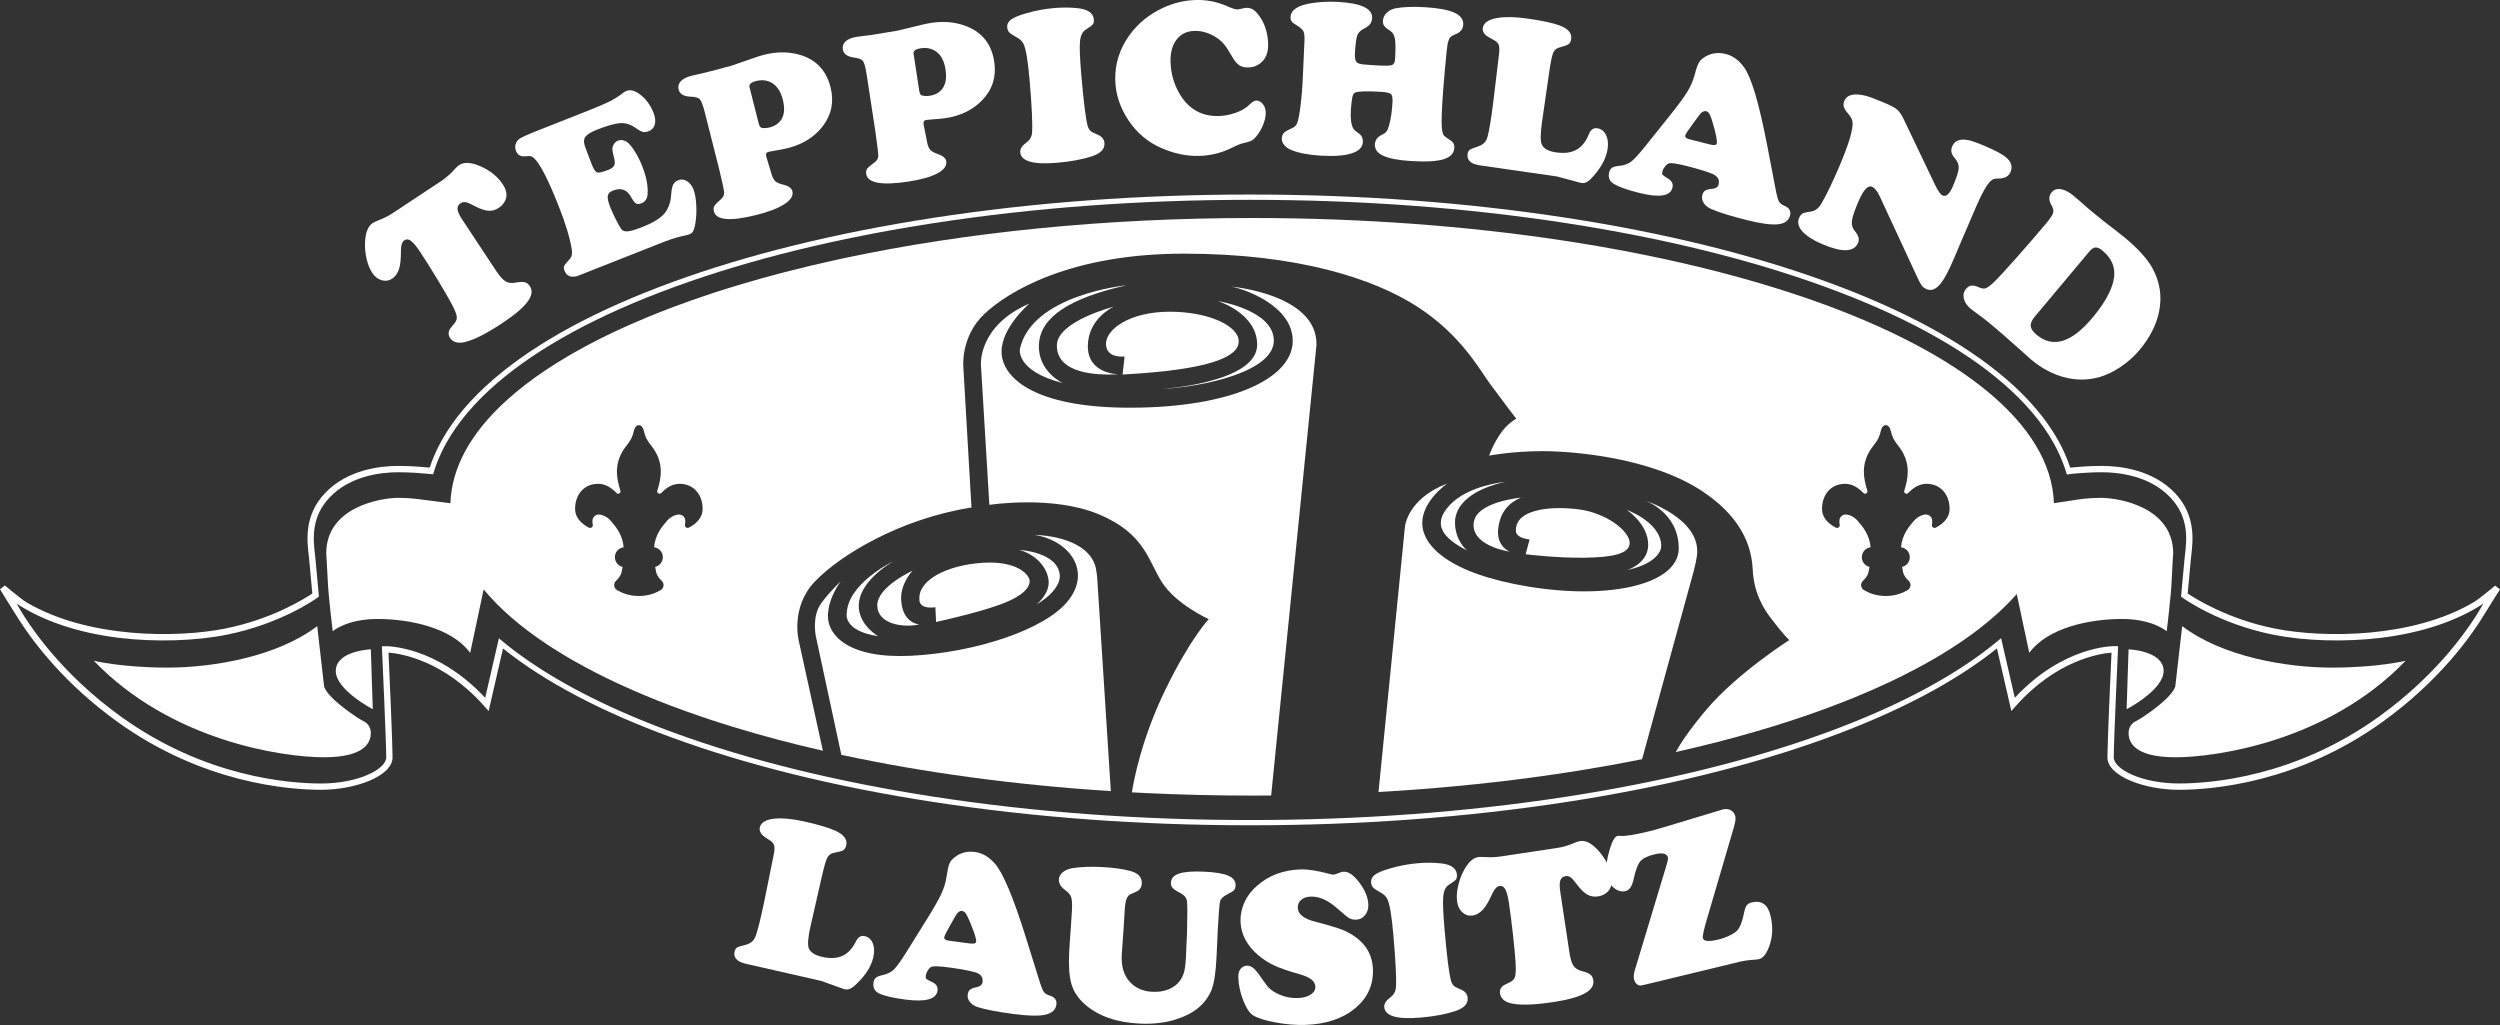 <?xml version="1.0" encoding="UTF-8"?>
<!DOCTYPE svg PUBLIC "-//W3C//DTD SVG 1.1//EN" "http://www.w3.org/Graphics/SVG/1.1/DTD/svg11.dtd">
<!-- Creator: CorelDRAW 2021.5 -->
<svg xmlns="http://www.w3.org/2000/svg" xml:space="preserve" width="338.667mm" height="138.853mm" version="1.1" style="shape-rendering:geometricPrecision; text-rendering:geometricPrecision; image-rendering:optimizeQuality; fill-rule:evenodd; clip-rule:evenodd"
viewBox="0 0 33866.66 13885.32"
 xmlns:xlink="http://www.w3.org/1999/xlink"
 xmlns:xodm="http://www.corel.com/coreldraw/odm/2003">
 <rect x="0" y="0" width="33866.66" height="13885.32" fill="#333333" stroke="none"/>
 <defs>
  <style type="text/css">
   <![CDATA[
    .fil0 {fill:#FEFEFE;fill-rule:nonzero}
   ]]>
  </style>
 </defs>
 <g id="Ebene_x0020_1">
  <g id="_2792408035984">
   <path class="fil0" d="M16677.16 3882.09c142.7,21.4 849.01,249.7 834.74,749.12 -14.28,499.41 -838.29,888.24 -2190.29,891.82 -1351.97,3.55 -1753.86,-429.26 -1753.86,-759.84 0,-330.57 378.14,-651.6 378.14,-651.6 -699.2,302.03 -657.59,829.98 -657.59,829.98l114.17 1897.76c0,0 852.55,-133.19 1477.97,126.05 625.53,259.22 671.34,624.87 860.39,922.72 189.07,297.87 633.12,499.41 633.12,499.41 0,0 -244.99,256.84 -580.31,941.74 -330.62,675.53 -436.19,1249.41 -460.18,1404.56 63.06,3.42 126.28,6.6 189.78,9.63 470.87,22.46 951.3,34.13 1439.3,34.13 57.22,0 114.3,-0.42 171.36,-0.74 28.7,-0.19 57.36,-0.16 86.06,-0.39l614.12 -6105.98c11.99,-687.3 -1156.92,-788.37 -1156.92,-788.37z"/>
   <path class="fil0" d="M22991.14 7488.55c24.97,-470.84 -702.74,-706.28 -702.74,-706.28 0,0 453.04,160.51 453.04,645.65 0,485.14 -923.93,699.19 -2022.62,520.82 -1098.71,-178.36 -1451.86,-560.05 -1451.86,-863.26 0,-303.21 338.88,-535.09 338.88,-535.09 -538.64,203.34 -573.18,581.45 -573.18,581.45l-358.42 3597.35c719.01,-40.99 1414.32,-107.35 2079.1,-196.51 221.47,-29.71 439.63,-61.97 654.1,-96.63 142.98,-23.11 284.22,-47.31 423.92,-72.55 139.54,-25.29 277.53,-51.59 413.51,-78.9 160.67,-583.77 660.93,-2403.34 699.89,-2549.9 46.38,-174.79 46.38,-246.15 46.38,-246.15z"/>
   <path class="fil0" d="M5042.89 3696.76c34.47,52.09 77.26,85.32 128.4,99.66 51.11,14.36 99,6.74 143.68,-22.79 39.71,-26.28 69.98,-69.5 90.83,-129.68 17.51,-50.82 26.05,-136.77 25.68,-257.81 -0.05,-66.55 16.07,-110.51 48.33,-131.87 26.48,-17.5 55.91,-14.37 88.3,9.37 32.37,23.79 73.18,72.9 122.43,147.34 70.06,105.88 149.9,232.9 239.61,381.05 89.73,148.18 152.58,256.7 188.66,325.59 40.73,77.72 63.56,133.37 68.53,166.94 4.96,33.6 -5.27,65.33 -30.67,95.21 -40.91,49.67 -63.68,78.99 -68.41,88.07 -17.19,38.72 -14.58,75.04 7.85,108.96 41.6,62.86 113.49,80.73 215.64,53.55 121.69,-31.77 285.13,-115.5 490.29,-251.25 167.08,-110.54 281.41,-207.01 342.92,-289.31 61.49,-82.3 72.55,-153.23 33.16,-212.78 -19.72,-29.79 -43.23,-47.82 -70.59,-54.11 -27.34,-6.28 -69.64,-4.13 -126.91,6.36 -52.88,10.02 -97.39,3.81 -133.63,-18.61 -36.22,-22.4 -77.88,-69.14 -124.94,-140.3l-459.69 -694.79c-38.84,-58.72 -60.13,-105.3 -63.87,-139.68 -3.74,-34.38 9.72,-61.72 40.32,-81.97 22.35,-14.8 46.57,-19.49 72.69,-14.2 26.09,5.33 69.78,24.59 131.02,57.79 68.64,35.47 127.16,54.71 175.58,57.75 48.4,3.07 94.51,-9.9 138.38,-38.93 46.3,-30.64 77.79,-69.32 94.47,-116.03 21.96,-62.09 9.14,-129.12 -38.47,-201.07 -69.48,-105.02 -168.73,-186.26 -297.67,-243.64 -128.96,-57.4 -226.94,-63.91 -293.94,-19.58 -19.06,12.58 -38.77,30.41 -59.21,53.41 -46.97,54.89 -104.81,106.79 -173.46,155.82l-653.93 432.63c-37.23,24.64 -71.21,44.75 -101.95,60.34 -30.71,15.56 -71.42,33.57 -122.12,54.03 -24.8,9.26 -45.47,19.37 -62,30.32 -61.24,40.5 -95.37,123.74 -102.41,249.7 -4.43,77.85 2.19,155.25 19.79,232.16 17.62,76.96 43.41,141.06 77.31,192.35z"/>
   <path class="fil0" d="M7109.68 2117.34c39.05,-3.7 65.55,-4.07 79.55,-1.07 13.99,3.03 29.23,11.92 45.76,26.72 81.1,75.67 191.98,291.5 332.67,647.52 93.31,236.15 152.28,429.88 176.88,581.18 6.07,37.03 5.91,66.98 -0.53,89.77 -6.47,22.82 -21.15,45.7 -44.08,68.61 -32.38,34.13 -51.73,59.36 -58.05,75.73 -6.33,16.38 -4.23,37.92 6.34,64.66 14.97,37.85 39.42,62 73.46,72.55 34.01,10.55 74.58,6.51 121.62,-12.05l1173.43 -463.74c99.8,-36.23 181.4,-60.47 244.83,-72.73 35.37,-7.6 61.84,-14.85 79.36,-21.81 21.22,-8.35 36.65,-20.62 46.3,-36.66 9.65,-16.09 18.89,-43.97 27.71,-83.73 16,-80.96 21.89,-168.61 17.69,-262.94 -4.23,-94.3 -17.25,-169.14 -39.12,-224.46 -20.04,-50.74 -49.41,-87.91 -88.09,-111.58 -38.68,-23.62 -77.35,-27.8 -116.1,-12.49 -33.23,13.11 -56.58,33.02 -70.01,59.67 -13.49,26.64 -22.56,71.83 -27.25,135.51 -7.46,110.68 -39.26,197.64 -95.32,260.82 -56.09,63.22 -153.3,122.17 -291.68,176.85 -89.48,35.38 -155.47,55.33 -197.92,59.83 -42.48,4.55 -72.89,-5.59 -91.2,-30.34 -15.2,-19.61 -39.39,-62.53 -72.53,-128.92 -33.16,-66.32 -58.28,-121.15 -75.42,-164.54 -28.08,-71.01 -39.67,-122.69 -34.86,-154.99 4.85,-32.28 28.01,-56.67 69.52,-73.04 107.95,-42.67 189.42,-14.62 244.44,84.14 26.51,48.2 48.96,77.98 67.31,89.39 18.36,11.41 43.25,10.88 74.61,-1.5 50.73,-20.04 78.53,-60.36 83.38,-120.93 8.4,-111.02 -16.19,-239.41 -73.78,-385.15 -29.16,-73.78 -63.86,-141.92 -103.99,-204.45 -40.18,-62.51 -75.24,-103.29 -105.16,-122.38 -40.99,-25.41 -80.38,-30.62 -118.18,-15.69 -25.86,10.19 -45.16,27.44 -57.98,51.71 -12.63,22.05 -18.47,44.35 -17.53,66.91 0.9,22.59 8.71,61.89 23.37,117.93 11.8,43.34 12.1,76.55 0.97,99.59 -11.15,23.07 -36.09,42.26 -74.84,57.57 -78.41,30.98 -129.49,43.45 -153.21,37.33 -23.75,-6.04 -46.55,-36.78 -68.44,-92.13 -55.37,-140.18 -88.69,-227.79 -99.86,-262.84 -11.18,-35.03 -14.76,-65.07 -10.79,-90.13 8.08,-46.89 65.21,-91.32 171.29,-133.25 142.06,-56.14 248.34,-86.16 318.81,-89.99 70.48,-3.88 138.2,17.11 203.23,62.85 45.72,32.06 79.57,50.92 101.58,56.62 21.95,5.73 48.18,2.54 78.62,-9.47 44.29,-17.5 72.27,-48.55 83.98,-93.17 11.69,-44.61 5.7,-96.89 -17.99,-156.86 -47.01,-118.98 -117.55,-208.39 -211.6,-268.29 -57.34,-37.06 -109.98,-46.11 -157.94,-27.15 -11.06,4.36 -25.17,13.13 -42.37,26.32 -55.44,43.27 -114.97,80.91 -178.54,112.96 -63.6,32.08 -167.34,76.52 -311.27,133.4l-711.24 281.06c-103.31,40.83 -171.31,72.51 -204.01,95.02 -25.68,18.7 -42.74,43.04 -51.14,72.99 -8.43,30.02 -6.8,59.76 4.87,89.27 21.49,54.43 61.65,79.09 120.44,73.99z"/>
   <path class="fil0" d="M10245.67 1096.81c65.39,-16.58 125.68,-12.89 180.85,10.96 87.16,37.3 146.62,118.41 178.26,243.41 30.41,120.16 20.83,213.66 -28.77,280.44 -34.27,46.53 -83.13,77.81 -146.59,93.89 -42.32,10.71 -79.13,12.88 -110.42,6.46 -18.31,-3.56 -32.18,-24.08 -41.67,-61.58l-124.14 -490.34c-9.49,-37.5 21.34,-65.24 92.48,-83.24zm-889.97 213.03c63.76,1.27 105.69,13.4 125.87,36.42 20.16,23.04 42.65,83.59 67.49,181.66l192.03 758.56c43.11,178.38 65.92,284.61 68.44,318.74 2.49,34.18 -11.25,64.78 -41.22,91.79 -49.46,43.2 -79.92,74.47 -91.39,93.73 -11.5,19.28 -13.6,43.34 -6.3,72.18 30.91,122.11 224.25,138.11 580.06,48.05 169.21,-42.85 295.86,-92.34 379.91,-148.38 84.03,-56.04 118.37,-114.37 103.06,-174.96 -10,-39.39 -50.5,-68 -121.53,-85.85 -52.23,-12.33 -88.67,-27.92 -109.29,-46.74 -20.64,-18.82 -37.75,-51.08 -51.33,-96.75l-70.01 -233.94 -2.17 -8.68c-8.04,-31.7 1.87,-51.1 29.78,-58.16 9.59,-2.43 34.48,-7.21 74.66,-14.3 75.73,-12 139.07,-24.47 190.06,-37.36 200.96,-50.89 358.14,-149.49 471.49,-295.86 120.07,-156.26 155.26,-332.42 105.62,-528.55 -61.35,-242.28 -213.36,-392.04 -456,-449.31 -139.4,-33.23 -287.96,-29.9 -445.65,10.02 -46.16,11.68 -96.41,27.48 -150.7,47.36 -164.38,57.98 -260.09,91.16 -287.13,99.55 -27.04,8.38 -120.26,33.29 -279.63,74.63l-86.54 21.91c-92.09,20.25 -149.66,33.3 -172.72,39.14 -69.25,17.52 -119.22,42.46 -149.91,74.77 -30.71,32.35 -40.57,70.12 -29.63,113.37 15.59,61.56 69.81,93.89 162.68,96.96z"/>
   <path class="fil0" d="M12475.9 653.25c66.66,-10.18 126.33,-0.74 178.93,28.31 83.22,45.47 134.57,131.92 154.11,259.34 18.75,122.56 0.23,214.67 -55.54,276.4 -38.58,43.04 -90.21,69.5 -154.91,79.4 -43.16,6.61 -79.99,5.24 -110.54,-4.15 -17.87,-5.29 -29.72,-27.06 -35.56,-65.3l-76.54 -499.97c-5.87,-38.24 27.48,-62.92 100.05,-74.03zm-906.32 126.7c63.34,7.39 103.93,23.48 121.81,48.33 17.85,24.87 34.43,87.31 49.73,187.29l118.41 773.5c25.8,181.68 38.34,289.63 37.55,323.83 -0.78,34.25 -17.41,63.39 -49.85,87.4 -53.37,38.28 -86.69,66.48 -99.97,84.54 -13.29,18.1 -17.66,41.84 -13.18,71.26 19.07,124.5 209.99,158.98 572.77,103.44 172.56,-26.41 303.37,-63.5 392.41,-111.23 89.01,-47.72 128.8,-102.5 119.35,-164.26 -6.16,-40.18 -43.73,-72.55 -112.7,-97.13 -50.83,-17.29 -85.6,-36.29 -104.33,-57.01 -18.75,-20.71 -32.67,-54.45 -41.82,-101.2l-47.22 -239.6 -1.36 -8.82c-4.94,-32.35 6.79,-50.71 35.24,-55.07 9.79,-1.48 35,-3.83 75.67,-7.07 76.54,-4.68 140.81,-10.99 192.78,-18.95 204.91,-31.38 370.82,-114.47 497.7,-249.29 134.51,-143.98 186.44,-315.98 155.82,-515.97 -37.83,-247.05 -174.78,-410.7 -410.83,-490.96 -135.57,-46.44 -283.72,-57.41 -444.52,-32.77 -47.06,7.18 -98.6,18.11 -154.55,32.67 -169.19,41.96 -267.65,65.81 -295.36,71.54 -27.71,5.77 -122.89,21.59 -285.49,47.5l-88.23 13.48c-93.63,11.32 -152.17,18.8 -175.7,22.4 -70.61,10.81 -122.75,30.81 -156.39,60.04 -33.67,29.23 -47.11,65.92 -40.37,110.03 9.61,62.76 60.5,100.1 152.63,112.08z"/>
   <path class="fil0" d="M13670.99 437.4c15.37,16.58 44.42,36.48 87.24,59.69 55.18,28.12 91.44,61.83 108.73,101.16 31.82,68.95 58.56,229.91 80.26,482.88 31.36,365.6 42.47,605.53 33.35,719.81 -4.48,52.14 -29.7,95.12 -75.56,128.92 -59.94,43.96 -88,88.19 -84.19,132.63 10.51,122.55 176.83,169.98 498.97,142.34 188.8,-16.17 347.04,-45.68 474.89,-88.49 118,-39.99 173.64,-99.47 166.78,-178.56 -4.84,-56.32 -41.07,-96.5 -108.84,-120.56 -37.11,-14.73 -63.51,-29.14 -79.21,-43.23 -15.56,-14.08 -28.1,-35.14 -37.52,-63.24 -26.39,-88.28 -55.95,-321.17 -88.18,-698.66 -19.28,-223.29 -24.96,-374.15 -17.27,-452.45 7.71,-78.3 33.39,-130.74 76.91,-157.39 51.93,-32.33 84.03,-56.23 96.18,-71.7 12.12,-15.46 16.97,-37.52 14.4,-66.2 -7.41,-86.94 -79.48,-137.99 -216.17,-153.16 -101.6,-11.2 -208.61,-11.96 -321.34,-2.31 -126.46,10.85 -250.42,33.94 -371.83,69.23 -102.06,28.68 -172.56,57.35 -211.37,86.06 -38.89,28.7 -56.46,64.33 -52.83,106.82 2.38,27.66 11.22,49.8 26.6,66.41z"/>
   <path class="fil0" d="M15283.95 1624.94c115.02,175.96 269.26,304.9 462.6,386.8 166.38,70.61 332.31,104.05 497.98,100.28 158.52,-3.57 310.51,-42.25 455.75,-115.98 61.79,-31.17 111.43,-50.64 148.96,-58.44 65.06,-14.37 107.88,-30.23 128.29,-47.57 47.66,-41.75 88.02,-98.72 121.13,-170.9 33.12,-72.18 49.09,-137 47.8,-194.52 -1.13,-45.6 -14.41,-84.26 -39.95,-115.91 -25.54,-31.64 -55.64,-47.09 -90.33,-46.3 -23.83,0.53 -54.08,19.07 -91.02,55.62 -42.68,43.62 -103.01,79.74 -181.36,108.3 -78.19,28.54 -157.38,43.73 -237.72,45.58 -218.16,4.95 -387.97,-85.94 -509.27,-272.68 -89.45,-139.82 -136.12,-294.98 -140.11,-465.53 -2.71,-123.94 24.98,-223.52 83.33,-298.76 58.35,-75.23 138.55,-114.02 240.72,-116.33 105.02,-2.4 206.46,29.05 304.23,94.26 39.23,26.9 72.76,57.15 100.28,90.74 27.55,33.58 63.5,89.09 107.88,166.45 31.1,54.86 62.65,92.82 94.9,113.9 32.24,21.11 73.62,31.06 124.28,29.93 55.51,-1.27 105.16,-17.27 149.1,-48.03 81.05,-57.4 120.28,-146.1 117.57,-266.06 -3.85,-170.52 -54.79,-312.23 -152.53,-425.1 -39.81,-46.71 -85.46,-69.48 -136.98,-68.3 -15.84,0.34 -30.25,2.17 -43.09,5.42 -39.39,9.84 -68.07,14.94 -85.89,15.34 -24.83,0.57 -69.37,-13.31 -133.42,-41.62 -117.49,-52.04 -238.17,-80.44 -362.03,-85.18l-75.13 0c-149.17,5.44 -293.54,40.45 -433.09,104.95 -189.5,87.65 -341.88,211.63 -457.31,372 -132.71,184.56 -196.64,386.89 -191.63,607.01 4.27,189.39 62.92,369.6 176.06,540.63z"/>
   <path class="fil0" d="M17498.2 2034.41c100.87,39.79 232.57,64.57 394.95,74.27 178.21,10.62 316.48,0.51 414.67,-30.39 98.29,-30.88 149.53,-81.01 153.66,-150.3 3.15,-54.43 -15.26,-94.81 -55.37,-121.04 -39.23,-27.16 -63.78,-49 -73.61,-65.49 -28.84,-51.4 -39.81,-133.51 -32.98,-246.4 4.14,-69.28 10.58,-127.51 19.29,-174.69 7.27,-38.31 21.1,-60.82 41.37,-67.58 49.65,-16.88 163.09,-20.07 340.32,-9.47 77.33,4.62 124.55,14.87 142.1,30.83 17.41,15.95 24.27,55.09 20.55,117.48 -7.28,120.79 -22.26,222.2 -45.1,304.3 -12.4,42 -24.24,70.61 -35.65,85.8 -11.27,15.22 -31.84,29.93 -61.51,44.01 -60.36,28.22 -92.18,70.5 -95.46,126.96 -3.99,66.31 31.24,117.6 105.59,153.83 82.05,39.67 211.19,64.79 387.54,75.3 200.91,12.01 347.31,3.6 438.91,-25.22 91.6,-28.79 139.7,-80.81 144.27,-156.05 2.42,-42.55 -14.41,-75.39 -50.8,-98.43 -50.8,-32.81 -80.77,-54.47 -90.03,-64.98 -9.28,-10.46 -17,-30.83 -23.28,-61.01 -11.54,-55.3 -11.27,-183.46 0.72,-384.44 6.86,-114.85 18.98,-269.59 36.67,-464.29 17.57,-194.66 28.98,-304.27 34.54,-328.79 9.56,-44.13 20.83,-74.01 33.67,-89.64 12.83,-15.64 39.09,-31.2 78.76,-46.71 63.08,-26.05 96.47,-68.75 100.03,-128.16 4.27,-70.29 -35.95,-124.58 -120.72,-162.95 -84.6,-38.31 -218.02,-62.95 -400.23,-73.8 -155.4,-9.29 -285.38,-4.62 -389.82,13.97 -50.23,8.91 -91.77,29.05 -124.44,60.38 -32.67,31.36 -50.08,67.31 -52.51,107.88 -1.71,28.73 3.72,52.16 16.56,70.32 12.84,18.15 40.38,40.91 82.48,68.25 33.53,20.88 54.63,57.4 63.48,109.61 8.86,52.17 9.28,143.63 1.43,274.3 -2.57,43.58 -16.54,70.04 -41.93,79.46 -25.41,9.42 -89.18,11.06 -191.08,4.99 -111.85,-6.7 -182.93,-11.92 -213.04,-15.7 -30.11,-3.77 -52.21,-11.07 -66.48,-21.87 -24.82,-17.37 -35.09,-60.71 -30.96,-130.01 7,-117.81 16.83,-195.69 29.53,-233.7 12.7,-37.98 39.1,-67.73 79.2,-89.18 46.07,-24.06 77.77,-46.5 94.88,-67.33 17.11,-20.85 26.84,-48.56 28.82,-83.24 7.71,-127.69 -142.98,-200.8 -451.89,-219.23 -118.87,-7.09 -235.43,-2.61 -349.59,13.39 -196.34,27.04 -297.51,90.54 -303.51,190.53 -2.56,41.59 17.41,74.07 59.67,97.44 63.47,36.6 102.01,68.95 115.71,97.1 13.69,28.15 17.55,84.74 11.54,169.83 -1.99,33.67 -8.13,169.4 -18.38,407.26 -1.87,47.57 -3.85,88.69 -5.86,123.33 -11.14,187.13 -27.69,338.14 -49.37,453.09 -9.15,51.15 -19.98,87.26 -32.68,108.34 -12.7,21.11 -33.24,37.78 -61.79,49.95 -55.07,24.54 -91.16,45.24 -108.02,62.11 -16.97,16.88 -26.39,41.66 -28.37,74.31 -1.87,32.7 8.98,63.39 32.53,92.11 23.67,28.75 57.36,51.84 101.02,69.36z"/>
   <path class="fil0" d="M19926.62 2198.52c25.24,19.68 71.77,34.39 139.4,44.18l1029.34 148.54 321.2 86.94c30.39,4.36 57.66,0.04 81.62,-13.03 23.84,-13.09 53.23,-39.67 88.19,-79.73 110.28,-125.36 174.22,-248.92 191.77,-370.63 10.71,-74.61 3,-137.6 -23.12,-188.98 -26.25,-51.35 -65.21,-80.79 -117.27,-88.32 -52.1,-7.51 -90.06,19.58 -114.03,81.28 -40.52,100.35 -96.73,170.41 -168.52,210.13 -71.9,39.74 -163.8,51.51 -275.81,35.37 -104.03,-15.01 -168.52,-50.87 -193.34,-107.58 -20.12,-47.98 -19.26,-148.06 2.72,-300.23l97.44 -675.83c19.56,-135.45 37.25,-222.59 52.81,-261.43 15.68,-38.82 43.23,-63.9 83.04,-75.18 66.64,-17.46 109.15,-32.84 127.71,-46.23 18.41,-13.35 29.95,-36.25 34.66,-68.63 11.43,-79.53 -41.79,-141.32 -159.67,-185.37 -91.46,-33.23 -232.3,-63.6 -422.77,-91.07 -169.81,-24.53 -307.64,-27.88 -413.51,-10.07 -124.14,20.16 -191.36,66.09 -201.77,137.71 -4.43,31.43 7.13,61.68 35.1,90.73 15.7,16.32 54.21,40.4 115.71,72.34 37.54,18.43 60.22,43.02 68.37,73.73 8.13,30.73 6.42,85.37 -4.87,163.88 -10.97,82.59 -25.68,205.74 -44.22,369.38 -19.7,170.53 -35.98,300.95 -48.96,391.26 -28.1,194.35 -51.35,310.73 -69.91,349.15 -22.68,45.82 -63.92,77.94 -123.7,96.39 -54.66,17.18 -89.48,31.42 -104.6,42.74 -15.27,11.34 -24.82,30.78 -28.68,58.28 -6.56,45.15 8.7,81.9 45.67,110.28z"/>
   <path class="fil0" d="M22830.04 1834.47c4.85,-19.21 39.81,-72.8 104.88,-160.74 39.09,-53.57 61.63,-84.23 67.63,-91.9 39.23,-58.6 76.2,-83.59 110.93,-74.88 19.17,4.85 35.1,19.07 47.57,42.65 12.47,23.62 27.94,67.91 46.18,132.86 41.1,142.24 57.49,229.2 49.41,260.96 -5.77,23.08 -34.63,28.07 -86.59,15l-282.79 -71.17c-44.24,-11.15 -63.36,-28.72 -57.22,-52.78zm-963.86 659.46c67.77,39.55 179.65,78.97 335.47,118.17 274.08,69 425.63,46.28 454.45,-68.18 12.98,-51.93 -7.55,-93.94 -61.93,-126.03 -41.66,-25.8 -65.63,-42.84 -72.35,-51.17 -6.55,-8.29 -7.13,-23.02 -1.84,-44.2 5.84,-23.09 17.68,-45.65 35.53,-67.77 17.83,-22.1 35.68,-36.02 53.37,-41.77 28.95,-9.07 107.3,2.47 235.29,34.66 151.97,38.26 268.39,73.68 349.21,106.28 75.04,31.16 104.37,78.98 88.2,143.38 -9.24,36.57 -38.56,56.85 -87.51,60.84 -43.88,3.33 -75.05,10.99 -93.98,23.12 -18.91,12.12 -32.05,32.6 -39.32,61.46 -9.42,37.51 -3.28,73.06 18.4,106.64 21.61,33.62 55.55,60.77 101.51,81.53 100.21,44.66 259.08,94.38 476.36,149.08 192.58,48.4 334.82,67.86 427.18,58.42 92.59,-9.47 147.55,-49.3 165.1,-119.52 15.01,-59.62 -10.62,-103.45 -77.35,-131.46 -33.95,-14.75 -57.73,-32.69 -70.66,-53.89 -13.16,-21.17 -26.09,-61.95 -38.33,-122.38l-125.62 -652.92c-108.75,-560.14 -211.51,-907.66 -308.49,-1042.52 -69.5,-98.25 -152.63,-159.63 -249.85,-184.06 -102.75,-25.93 -196.04,-13.52 -279.39,37.07 -39.28,22.81 -67.68,49.13 -84.95,79.06 -17.25,29.93 -36.81,86.13 -58.49,168.59 -20.72,77.65 -53.94,153.92 -99.9,228.76 -45.94,74.88 -126.99,184.61 -243.14,329.23l-315.63 394.58c-92.6,115.78 -159.95,189.6 -202.18,221.4 -42.38,31.79 -97.47,50.89 -165.66,57.26 -41.82,3.81 -72.2,11.99 -91.32,24.57 -18.98,12.63 -32.26,33.83 -39.81,63.64 -17.13,68.28 5.4,120.99 67.63,158.13z"/>
   <path class="fil0" d="M24679.96 3305.02c272.48,117.21 435.96,112.53 490.45,-14.13 20.79,-48.28 7.16,-100.61 -40.87,-156.93 -34.4,-40.66 -48.72,-87.31 -42.72,-139.81 5.78,-52.58 36.02,-142.13 90.52,-268.78 66.04,-153.95 127,-219 182.65,-195.07 37.41,16.07 73.2,61.76 107.83,137.06l498.3 1074.36c28.87,63.2 51.27,105.15 66.51,125.8 15.47,20.66 37.4,37.06 65.57,49.23 64.66,27.82 128.16,2.86 190.97,-74.93 50.56,-62.46 109.91,-174.01 178.02,-334.78 50.11,-118.8 89.83,-212.41 119.15,-280.71l191.66 -445.5c72.96,-167.25 134.85,-275.66 185.18,-325.16 15.01,-15.11 29.56,-25.04 43.65,-29.86 13.85,-4.78 37.18,-7.23 69.73,-7.32 81.05,-0.67 134.39,-30.6 160.02,-89.82 30.48,-71.06 9.47,-137.37 -63.5,-198.96 -45.72,-39.11 -137.39,-88.3 -275.01,-147.48 -106.68,-45.86 -183.34,-73.45 -230.21,-82.76 -114.07,-23.23 -187.5,3.42 -220.52,79.94 -13.16,30.99 -17.09,59.42 -10.62,85.28 6,25.86 23.09,55.09 51.03,87.67 34.86,39.79 50.1,83.57 45.72,131.35 -4.39,47.79 -31.18,129.07 -80.59,243.86 -43.41,101.11 -89.13,141.5 -136.47,121.11 -28.17,-12.17 -62.34,-59.74 -102.06,-142.75l-424.41 -888.63c-28.17,-59.69 -56.57,-102.36 -84.97,-128.08 -28.4,-25.7 -78.98,-54.25 -151.94,-85.6 -127.46,-54.87 -218.44,-89.64 -272.47,-104.3 -160.02,-41.92 -259.08,-19.15 -296.72,68.32 -11.78,27.34 -13.86,53.99 -6,79.99 7.61,25.97 27.7,57.84 60.26,95.5 27.94,32.61 45.49,61.79 52.88,87.61 7.16,25.79 7.62,60.45 0.69,103.91 -18.93,119.29 -78.97,296.44 -180.1,531.46 -94.91,220.5 -175.27,386.15 -241.3,497.01 -36.95,60.77 -82.21,94.7 -136.01,101.78 -56.11,7.23 -93.75,15.82 -113.14,25.82 -19.4,10 -36.03,30.48 -49.42,61.45 -25.4,59.25 -11.08,119.61 42.95,181.15 53.8,61.51 142.24,118.78 265.31,171.7z"/>
   <path class="fil0" d="M27564.47 4289.62l739.37 -882.7c28.63,-34.22 56.34,-52.32 83.36,-54.38 27.02,-2.01 58.65,12.26 95.13,42.86 136.24,114 185.19,251.53 147.32,412.59 -34.17,145.96 -129.3,312.07 -285.4,498.33 -282.86,337.56 -535.25,413.35 -757.15,227.35 -48.03,-40.11 -73.66,-78.86 -77.35,-116.19 -3.7,-37.34 14.55,-79.97 54.72,-127.86zm-557.41 -463.02c-47.57,44.31 -83.82,70.57 -108.76,78.74 -24.94,8.2 -55.88,3.37 -92.59,-14.5 -39.72,-17.64 -72.51,-24.94 -99.06,-21.91 -26.56,3.05 -50.8,17.89 -73.2,44.49 -31.87,38.03 -41.8,82.21 -29.56,132.5 12.24,50.34 43.88,96.82 94.91,139.49 14.31,12.1 41.56,32.21 81.28,60.41 63.03,45.12 118.68,87.77 166.48,127.88l82.21 68.81c69.96,58.58 149.62,127.92 238.99,208.05l115.91 102.8 134.16 120.16c103.45,86.62 213.36,152.96 330.2,198.98 198.35,78.23 395.08,90.42 590.43,36.6 95.37,-27.44 191.89,-73.78 289.1,-139.08 97.44,-65.26 182.18,-140.85 254,-226.76 142.7,-170.31 231.83,-345.39 267.39,-525.24 41.1,-203.58 11.32,-398.09 -89.59,-583.52 -68.12,-124.23 -189.12,-259.31 -363.22,-405.17 -43.41,-36.3 -80.13,-65.79 -110.38,-88.46 -142.47,-107.81 -268.08,-207.27 -376.84,-298.36 -29.09,-24.2 -74.35,-64.2 -136.24,-119.98 -28.39,-24.96 -53.1,-46.37 -74.35,-64.19 -64.65,-54.16 -124,-85.9 -177.33,-95.23 -53.81,-9.36 -96.3,4.62 -127.47,41.84 -39.94,47.91 -42.25,103.72 -6.46,167.43 25.86,43.53 34.63,80.03 26.78,109.61 -8.08,29.56 -38.56,76.28 -92.13,140.14 -136.24,162.7 -276.17,324.48 -419.33,485.31 -142.93,160.83 -241.53,267.23 -295.33,319.16z"/>
   <path class="fil0" d="M11823.12 12778.32c-21.7,-53.12 -57.91,-85.47 -108.67,-97.02 -50.79,-11.55 -90.51,12.4 -119.15,71.83 -48.18,96.6 -109.35,161.81 -183.57,195.65 -74.21,33.86 -165.9,38.35 -275.12,13.51 -101.58,-23.12 -162.35,-63.81 -182.33,-122.15 -16,-49.29 -6.97,-148.69 27.04,-298.22l151.11 -664.21c30.29,-133.12 54.7,-218.37 73.29,-255.76 18.56,-37.37 47.93,-60.1 88.09,-68.23 67.22,-12.1 110.51,-24.06 129.84,-35.9 19.33,-11.83 32.6,-33.67 39.85,-65.54 17.76,-78.11 -29.81,-143.74 -142.65,-196.8 -87.61,-40.2 -224.33,-81.47 -410.21,-123.75 -165.75,-37.72 -301.59,-51.88 -407.51,-42.51 -124.27,10.3 -194.42,50.67 -210.42,121.07 -7.03,30.88 2.03,61.89 27.22,92.94 14.18,17.46 50.36,44.45 108.53,81.03 35.46,21.24 55.94,47.5 61.47,78.65 5.49,31.19 -0.54,85.36 -18.08,162.54 -17.51,81.24 -42.05,202.52 -73.69,363.73 -33.18,168.01 -59.85,296.37 -80.05,385.11 -43.46,191 -75.93,304.88 -97.36,341.58 -26.09,43.79 -69.38,72.48 -129.93,86.11 -55.33,12.8 -90.91,24.22 -106.82,34.3 -15.88,10.09 -26.92,28.64 -33.04,55.64 -10.11,44.38 1.94,82.14 36.18,113.25 23.33,21.53 68.05,39.83 134.16,54.86l1004.55 228.55 310.15 111.66c29.7,6.76 56.9,4.56 81.61,-6.55 24.68,-11.12 55.87,-35.23 93.53,-72.31 119.08,-115.98 192.24,-233.76 219.46,-353.4 16.67,-73.31 14.18,-136.53 -7.48,-189.66z"/>
   <path class="fil0" d="M13223.53 12756.16c-3.14,23.55 -30.98,31.84 -83.56,24.86l-286.4 -37.91c-44.82,-5.93 -65.58,-21.14 -62.34,-45.68 2.58,-19.6 30.96,-76.73 85.13,-171.37 32.38,-57.57 51.13,-90.52 56.21,-98.82 32.07,-62.62 65.64,-91.6 100.72,-86.97 19.46,2.56 36.66,14.84 51.61,36.77 14.94,21.96 35.12,64.04 60.59,126.29 56.31,136.19 82.31,220.48 78.04,252.83zm995.98 730.66c-35.26,-10.66 -60.5,-25.72 -75.76,-45.22 -15.26,-19.46 -32.42,-58.4 -51.45,-116.83l-197.26 -632.39c-170.02,-542.46 -310.37,-874.91 -421.02,-997.34 -79.36,-89.33 -168.24,-140.53 -266.6,-153.55 -104.23,-13.79 -194.5,9.19 -270.79,68.92 -36.3,27.16 -61.26,56.52 -74.86,88.16 -13.6,31.64 -26.49,89.57 -38.61,173.78 -11.5,79.29 -35.65,158.69 -72.41,238.15 -36.81,79.47 -104.21,197.53 -202.28,354.21l-266.19 427.33c-78.07,125.39 -136.1,206.28 -174.11,242.65 -38.05,36.37 -90.18,61.67 -156.48,75.84 -40.78,8.59 -69.83,20.19 -87.12,34.86 -17.32,14.7 -27.97,37.24 -32.01,67.64 -9.21,69.65 18.92,119.25 84.38,148.87 71.14,31.37 185.65,57.52 343.45,78.4 277.6,36.77 424.14,-3.19 439.58,-119.93 7.02,-52.97 -18.03,-92.2 -75.09,-117.74 -43.85,-20.77 -69.48,-34.87 -76.92,-42.36 -7.43,-7.46 -9.72,-21.99 -6.85,-43.56 3.11,-23.54 12.19,-47.27 27.27,-71.25 15.08,-23.94 31.03,-39.8 47.93,-47.55 27.39,-12.32 105.88,-9.92 235.44,7.23 153.87,20.38 272.42,42.06 355.62,65.05 77.33,22.22 111.67,66.2 102.96,131.89 -4.92,37.28 -31.33,60.72 -79.2,70.36 -42.72,8.32 -72.71,19.56 -89.94,33.73 -17.25,14.18 -27.8,35.99 -31.7,65.42 -5.06,38.26 4.96,72.77 30.13,103.54 25.17,30.8 61.52,53.8 109.06,69.08 103.7,32.67 265.61,63.61 485.76,92.76 194.84,25.79 337.15,28.65 427.06,8.63 89.85,-20.03 139.47,-65.85 149.04,-137.46 7.98,-60.79 -22.27,-101.23 -91.03,-121.32z"/>
   <path class="fil0" d="M16641.35 11863.41c-67.06,-29.78 -176.65,-48.13 -328.75,-55.03 -155.1,-7.03 -268.27,1.46 -339.76,25.44 -71.32,24 -108.43,65.64 -111.15,124.93 -1.27,27.69 7.02,51.35 24.84,70.96 17.83,19.63 51.66,41.97 101.74,67 52.78,27.17 82.9,62.44 90.31,105.86 7.41,43.43 7.85,190.28 1.43,440.53l-14.82 326.16c-3.72,82.04 -11.57,146.54 -23.56,193.53 -11.98,47 -32.12,89.16 -60.36,126.52 -35.53,48.89 -86.03,86.47 -151.1,112.72 -65.21,26.27 -136.98,37.62 -215.46,34.05 -123.72,-5.63 -223.18,-46.75 -298.36,-123.47 -92.18,-93.32 -131.99,-224.85 -119.29,-394.63 20.83,-285.26 33.09,-470.9 37.09,-556.88 3.85,-84 12.12,-144.03 25.12,-180.1 12.98,-36.05 35.37,-60.27 67.49,-72.7 53.06,-22.34 83.34,-36.33 90.47,-41.94 31.52,-23.31 48.22,-55.76 50.09,-97.27 3.85,-84 -46.26,-140.25 -150.26,-168.73 -105.87,-29.55 -239.72,-48.02 -401.68,-55.38 -147.25,-6.68 -275.39,-1.57 -384.26,15.24 -54.49,8.45 -98.87,26.72 -133.12,54.88 -34.24,28.16 -52.23,61.51 -53.94,100.05 -2.42,52.41 27.83,101.31 90.75,146.73 39.95,29.55 65.35,60.42 76.2,92.59 10.83,32.21 14.41,89.3 10.71,171.33 -1.73,37.57 -6.72,114.59 -14.98,231.07 -12.42,164.84 -20.27,283.34 -23.56,355.47 -8.26,184.83 2.87,326.95 33.83,426.38 30.95,99.45 90.75,188.36 179.63,266.66 182.65,159.8 431.49,246.87 746.55,261.17 180.64,8.19 343.75,-11.16 489.57,-58.03 240.42,-75.25 399.82,-207.13 478.14,-395.73 36.53,-89.47 59.81,-243.38 69.78,-461.8l16.42 -361.76c11.82,-219.31 22.26,-345.85 31.1,-379.61 8.99,-33.77 40.09,-64.3 93.45,-91.57 51.38,-26.41 83.34,-46.24 95.76,-59.55 12.26,-13.3 19.12,-34.28 20.53,-62.94 2.58,-58.32 -29.51,-102.37 -96.59,-132.15z"/>
   <path class="fil0" d="M18206.49 12604.47c-57.77,-25.91 -189.18,-65.92 -394.39,-119.99 -151.68,-38.86 -228.72,-101.34 -231.44,-187.38 -1.27,-43.48 13.99,-79.12 46.09,-106.83 32.1,-27.71 75.62,-42.42 130.72,-44.1 113.86,-3.52 231.44,48.31 352.71,155.41 85.9,75.57 141.41,120.89 166.37,135.93 25.12,15.09 57.22,21.99 96.47,20.78 47.22,-1.45 86.62,-21.71 118.3,-60.79 31.79,-39.08 46.78,-86.31 45.07,-141.7 -2.84,-94.93 -42.51,-193.68 -119.01,-296.26 -76.32,-102.55 -147.39,-152.83 -213.31,-150.8 -17.55,0.54 -34.25,4.02 -49.79,10.42 -48.51,19.32 -77.76,29.13 -87.46,29.44 -11.85,0.36 -27.69,-2.13 -47.53,-7.45 -165.51,-45.37 -298.93,-66.52 -400.09,-63.39 -237.58,7.32 -436.79,83.23 -597.45,227.74 -71.91,62.61 -126.57,135.8 -164.36,219.61 -37.69,83.83 -55.24,169.25 -52.54,256.25 5.45,176.02 87.77,330.87 247.31,464.52 65.48,54.41 135.68,99.02 210.61,133.84 74.74,34.81 183.06,72.3 324.89,112.47 80.33,22.28 138.54,47.21 174.8,74.79 36.22,27.61 54.93,61.17 56.22,100.72 1.27,42.52 -20.27,78.07 -64.65,106.65 -44.22,28.6 -102.74,44 -175.5,46.25 -84.48,2.59 -166.8,-13.16 -247,-47.34 -80.19,-34.13 -139.26,-78.34 -177.22,-132.61 -80.33,-115.31 -130.99,-183.52 -152.4,-204.66 -35.51,-37.5 -71.9,-55.69 -109.29,-54.53 -37.24,1.13 -67.77,17.93 -91.32,50.33 -18.82,25.34 -27.53,62.23 -26.12,110.66 3.14,100.87 25.27,203.89 66.37,309.03 41.08,105.14 85.62,172.81 133.69,202.99 63.22,38.65 164.94,70.89 305.36,96.74 140.41,25.87 273.39,36.87 399.1,33 281.8,-8.68 508.11,-83.96 678.78,-225.8 166.78,-138.77 246.84,-313.46 240.42,-524.09 -7.42,-238.3 -138.13,-414.92 -392.41,-529.85z"/>
   <path class="fil0" d="M19773.64 13397.71c-36.67,-14.67 -62.92,-29 -78.46,-43.06 -15.42,-14.04 -27.98,-35.05 -37.24,-63.04 -26.42,-88.07 -55.95,-320.35 -88.76,-696.89 -19.4,-222.73 -25.4,-373.17 -17.83,-451.29 7.41,-78.11 32.81,-130.45 75.76,-157.07 51.52,-32.25 83.2,-56.13 95.16,-71.58 12,-15.42 16.69,-37.44 14.27,-66.02 -7.55,-86.74 -79.04,-137.63 -214.45,-152.65 -100.74,-11.08 -206.75,-11.8 -318.33,-2.08 -125.29,10.9 -247.99,34.03 -368.29,69.29 -101.03,28.67 -170.81,57.33 -209.19,86.02 -38.51,28.64 -55.78,64.2 -52.2,106.55 2.42,27.61 11.26,49.69 26.52,66.22 15.27,16.55 44.11,36.39 86.48,59.5 54.77,28.01 90.75,61.63 108.02,100.84 31.52,68.77 58.35,229.3 80.31,481.61 31.84,364.68 43.25,604 34.41,718 -4.3,52.02 -29.26,94.9 -74.63,128.64 -59.23,43.89 -87.03,88 -83.2,132.36 10.71,122.23 175.51,169.45 494.7,141.65 186.94,-16.26 343.75,-45.81 470.17,-88.59 116.87,-39.95 171.8,-99.36 164.94,-178.22 -4.85,-56.18 -40.94,-96.25 -108.16,-120.19z"/>
   <path class="fil0" d="M23893.26 12245.46c-42.49,-29.87 -97.21,-36.76 -164.18,-20.6 -30.48,7.39 -52.88,21.01 -67.42,40.73 -14.55,19.8 -26.1,52.69 -35.33,98.65 -22.17,117.34 -53.57,198.23 -94.44,242.69 -20.09,21.18 -54.73,43.52 -103.45,67.04 -48.95,23.54 -98.6,41.41 -149.4,53.66 -129.77,31.4 -200.15,24.99 -210.86,-19.24 -5.98,-24.99 11.7,-108.67 53.15,-251l367.38 -1252.27c19.62,-68.9 26.32,-116.33 20.08,-142.31 -9.46,-39.42 -29.78,-68.07 -60.95,-86.01 -31.18,-17.92 -67.2,-21.92 -108.3,-11.99 -6.69,1.62 -142.01,42.49 -405.61,122.52 -309.51,95.25 -508.28,153.47 -596.02,174.69 -195.93,47.36 -324.91,67.86 -386.99,61.53 -17.68,-1.85 -30.82,-1.73 -39.36,0.33 -35.4,8.56 -70.06,67.86 -104.03,177.87 -20.41,66.55 -34.1,127.75 -41.65,183.72 -26.7,-52.05 -60.8,-102.29 -102.74,-150.59 -92.03,-106.19 -177.38,-153.37 -256.14,-141.5 -22.26,3.37 -47.36,11.18 -75.35,23.39 -65.05,29.84 -138.68,52.42 -220.86,67.8l-768.1 115.77c-43.66,6.59 -82.61,10.47 -116.72,11.6 -34.1,1.16 -78.19,0.28 -132.26,-2.57 -26.12,-2.06 -48.96,-1.63 -68.35,1.3 -71.93,10.84 -137.28,71.72 -196.07,182.62 -36.39,68.54 -62.64,141.3 -78.9,218.27 -16.25,76.97 -19.7,145.8 -10.55,206.44 9.26,61.64 33.8,109.72 73.91,144.2 39.95,34.5 86.18,47.8 138.55,39.89 46.64,-7.03 91.87,-33.37 135.68,-78.99 36.97,-38.57 80.49,-112.68 130.42,-222.26 27.68,-60.2 60.52,-93.18 98.46,-98.87 31.12,-4.7 56.22,10.53 75.48,45.64 19.12,35.14 35.4,96.7 48.68,184.75 18.81,125.26 37.8,273.72 56.64,445.46 18.98,171.75 30.25,296.35 34.1,373.81 4.13,87.43 1.57,147.35 -7.99,179.81 -9.56,32.44 -31.98,56.82 -67.21,73.15 -57.5,27.68 -90.18,44.62 -98.19,50.81 -31.51,27.8 -44.35,61.74 -38.37,101.84 11.29,74.36 68.48,120.77 171.65,139.22 122.57,22.54 304.36,15.65 545.36,-20.67 196.2,-29.59 339.19,-68.65 428.78,-117.15 89.47,-48.53 128.98,-108.01 118.43,-178.45 -5.42,-35.21 -18.98,-61.43 -40.94,-78.62 -21.98,-17.2 -60.94,-33.07 -116.72,-47.7 -51.8,-13.2 -89.18,-37.57 -112.45,-73.1 -23.26,-35.52 -41.22,-95.32 -53.78,-179.48l-124 -821.78c-10.42,-69.44 -10.14,-120.51 0.85,-153.18 10.99,-32.65 34.39,-51.71 70.33,-57.13 26.26,-3.96 49.95,1.99 71.22,17.77 21.27,15.83 52.51,51.63 93.75,107.45 46.94,60.97 91.46,103.02 133.83,126.15 42.23,23.16 89.04,30.83 140.56,23.09 54.35,-8.2 98.87,-29.92 133.27,-65.13 22.82,-23.47 38.39,-51.78 46.51,-84.86 12.42,14.41 26.53,27.73 42.67,39.72 50.5,37.66 101.17,50.35 151.83,38.12 52.5,-12.71 88.59,-65.75 108.57,-159.11 26.25,-121.34 56.36,-202.43 90.47,-243.27 34.1,-40.83 98.02,-72.54 191.63,-95.18 108.87,-26.34 169.78,-12.1 183.06,42.72 3.58,14.43 -1.13,43.04 -13.97,85.85l-433.36 1437.68c-15.55,52.63 -19.54,94.34 -12.13,125.11 8.13,33.66 24.13,58.28 48.1,73.84 14.27,8.76 27.11,12.79 38.66,12.05 11.43,-0.71 45.23,-7.9 101.59,-21.53l1245.06 -301.07c61.88,-15.02 129.54,-24.23 202.51,-27.61 24.71,-1.94 44.33,-4.64 58.65,-8.1 50.57,-12.23 94.44,-65.05 131.62,-158.51 52.41,-133.84 60.26,-277.68 22.86,-431.56 -18.01,-75 -48.49,-127.43 -91.21,-157.36z"/>
   <path class="fil0" d="M11470.22 8313.78c0,0 -49.94,233.06 425.7,304.41 0,0 -242.59,-137.92 -261.59,-380.49 -19.05,-242.57 195.58,-466.14 458.98,-629.63 0,0 -613.57,296.66 -623.09,705.71z"/>
   <path class="fil0" d="M11884.03 8199.64c0,252.09 342.44,309.17 570.74,259.22 0,0 -232.94,-9.9 -247.33,-338.88 -9.49,-217.54 154.6,-388.85 154.6,-388.85 0,0 -478.01,216.4 -478.01,468.51z"/>
   <path class="fil0" d="M14843.61 7688.34c-110.58,-438.78 -827.58,-442.33 -827.58,-442.33 474.43,78.46 770.5,488.69 456.6,888.24 -313.92,399.52 -1273.5,706.31 -2129.62,749.12 -856.14,42.81 -1129.03,-283.61 -1127.25,-536.89 1.78,-253.27 173.02,-469.1 173.02,-469.1 0,0 -124.85,108.83 -260.42,288.96 -135.54,180.14 -76.7,451.85 -76.7,451.85l345.46 1607.48c1104.96,237.88 2337,407.14 3650.82,491.31l-182.93 -2864.56c-3.55,-74.91 -21.4,-164.08 -21.4,-164.08z"/>
   <path class="fil0" d="M14039.19 8189.53c344.26,-203.32 317.57,-390.61 317.57,-390.61 -17.82,-322.84 -549.42,-349.6 -549.42,-349.6 221.16,60.64 379.91,233.66 397.74,415.59 17.85,181.94 -165.89,324.62 -165.89,324.62z"/>
   <path class="fil0" d="M12671.18 8225.78l9.51 199.78c0,0 544.6,-117.74 868.03,-236.03 323.43,-118.32 399.52,-237.21 399.52,-318.08 0,-80.86 -161.7,-278.25 -638.53,-247.33 -476.8,30.9 -869.19,231.28 -854.94,489 0,0 -23.78,145.98 216.41,112.66z"/>
   <path class="fil0" d="M13816.25 4727.54c0,0 -60.64,297.25 579.05,461.34 0,0 -343.06,-159.15 -321.01,-527.93 22.03,-368.81 418.59,-623.09 1186.69,-796.69 0,0 -1284.2,124.86 -1444.73,863.28z"/>
   <path class="fil0" d="M15087.34 4154.38c0,0 -770.53,197.38 -770.53,525.57 0,328.19 394.81,413.82 839.56,390.03 0,0 -419.76,2.38 -419.76,-378.12 0,-380.51 350.73,-537.48 350.73,-537.48z"/>
   <path class="fil0" d="M14982.73 4657.97c0,203.32 251.58,171.22 251.58,171.22l-26.83 244.51c1199.73,-65.23 1573.13,-242.71 1573.13,-449.63 0,-206.9 -401.23,-401.32 -934.6,-401.32 -533.24,0 -863.28,231.88 -863.28,435.22z"/>
   <path class="fil0" d="M15715.15 5272.12c611.29,-33.3 1541.04,-242.57 1541.04,-658.07 0,-415.5 -760.96,-535.76 -760.96,-535.76 0,0 535.08,161.71 535.08,592.17 0,520.8 -1315.16,601.66 -1315.16,601.66z"/>
   <path class="fil0" d="M19872.24 7457.64c0,0 -161.79,-133.17 -161.79,-380.5 0,-247.32 242.57,-451.84 677.76,-549.36 0,0 -492.28,45.19 -744.27,309.17 -252.12,263.98 -99.89,449.46 228.3,620.69z"/>
   <path class="fil0" d="M19965 7074.77c-40.52,280.62 351.86,375.73 489.85,399.54 0,0 -185.49,-66.6 -159.4,-309.17 26.28,-242.57 156.97,-359.11 306.79,-423.33 0,0 -596.85,52.33 -637.24,332.96z"/>
   <path class="fil0" d="M21358.48 6896.41c-408.93,-45.19 -822.72,19.02 -822.72,283 0,0 -29.84,101.05 184.91,129.01l-53.5 199.76c0,0 410.78,51.73 791.21,46.97 380.53,-4.76 618.42,-49.95 618.42,-202.14 0,-152.19 -309.21,-411.43 -718.32,-456.6z"/>
   <path class="fil0" d="M22036.96 7723.99c478.03,-105.22 467.31,-324.61 467.31,-324.61 0,-326.39 -467.31,-491.82 -467.31,-491.82 0,0 290.67,188.4 290.67,472.21 0,258.62 -290.67,344.22 -290.67,344.22z"/>
   <path class="fil0" d="M4930.32 9772.78c0,0 -117.72,-56.48 -324.61,-224.14 -206.9,-167.66 -215.81,-255.04 -215.81,-255.04l-92.76 -811.56c-542.79,413.22 -1407.27,561.85 -2027.95,561.85 -620.71,0 -998.83,-92.75 -998.83,-92.75 1041.62,1084.44 2550.56,1307.39 3117.74,1307.39 567.2,0 634.97,-211.08 634.97,-328.79 0,-117.72 -92.75,-156.96 -92.75,-156.96z"/>
   <path class="fil0" d="M4548.63 9090.26c0,256.84 501.21,517.24 501.21,517.24l-26.23 -811.44c0,0 -474.98,17.73 -474.98,294.2z"/>
   <path class="fil0" d="M26224.28 7147.32c-28.17,14.66 -60.27,-9.89 -53.34,-40.83 8.08,-37.52 8.54,-80.8 -19.16,-110.19 -58.89,-62.44 -173.42,0 -221.21,55.28 -71.36,82.39 -163.49,191.31 -178.04,362.05 66.74,8.33 118.69,65.27 118.69,134.39 0,63.91 -44.33,117.32 -103.91,131.66 6.47,45.31 15.01,86.06 26.79,108.53 13.16,25.56 34.63,54.03 61.88,79.55 38.33,36.09 31.4,99.15 -13.85,126.21 -65.58,39.12 -164.87,79.62 -295.8,79.62 -130.69,0 -229.98,-40.5 -295.33,-79.62 -45.49,-27.06 -52.65,-90.12 -13.86,-126.21 27.25,-25.52 48.5,-53.99 61.66,-79.55 11.55,-22.47 20.32,-63.22 26.78,-108.53 -59.57,-14.34 -103.91,-67.75 -103.91,-131.66 0,-69.12 51.73,-126.06 118.69,-134.39 -14.54,-170.74 -106.68,-279.66 -178.03,-362.05 -47.8,-55.28 -162.33,-117.72 -220.98,-55.28 -27.94,29.39 -27.48,72.67 -19.39,110.19 6.69,30.94 -25.4,55.49 -53.35,40.83 -81.27,-42.45 -186.1,-120.98 -186.1,-254.47 0,-190.87 119.61,-338.9 313.33,-338.9 99.53,0 182.89,56.94 247.08,124.27 23.32,24.62 63.73,0.33 53.34,-32 -26.56,-82.32 -47.11,-170.46 -47.11,-258.74 0,-131.98 48.73,-248.53 127.23,-347.22 78.51,-98.68 85.67,-139.12 105.3,-212.25 19.62,-73.13 64.65,-68.37 64.65,-68.37 0,0 45.26,-4.76 64.89,68.37 19.62,73.13 26.78,113.57 105.29,212.25 78.51,98.69 127.23,215.24 127.23,347.22 0,88.28 -20.55,176.42 -47.1,258.74 -10.39,32.33 30.02,56.62 53.34,32 64.19,-67.33 147.55,-124.27 247.07,-124.27 193.73,0 313.34,148.03 313.34,338.9 0,133.49 -104.83,212.02 -186.11,254.47zm-16891.9 0c-28.08,14.66 -60.18,-9.89 -53.46,-40.83 8.16,-37.52 8.55,-80.8 -19.19,-110.19 -58.85,-62.44 -173.32,0 -221.18,55.28 -71.3,82.39 -163.46,191.31 -177.96,362.05 66.89,8.33 118.66,65.27 118.66,134.39 0,63.91 -44.27,117.32 -103.75,131.66 6.38,45.31 15.01,86.06 26.63,108.53 13.18,25.56 34.54,54.03 61.81,79.55 38.56,36.09 31.52,99.15 -13.83,126.21 -65.51,39.12 -164.89,79.62 -295.63,79.62 -130.72,0 -230.1,-40.5 -295.61,-79.62 -45.33,-27.06 -52.39,-90.12 -13.83,-126.21 27.27,-25.52 48.63,-53.99 61.81,-79.55 11.62,-22.47 20.25,-63.22 26.63,-108.53 -59.48,-14.34 -103.73,-67.75 -103.73,-131.66 0,-69.12 51.75,-126.06 118.64,-134.39 -14.5,-170.74 -106.66,-279.66 -177.96,-362.05 -47.86,-55.28 -162.33,-117.72 -221.16,-55.28 -27.76,29.39 -27.36,72.67 -19.21,110.19 6.72,30.94 -25.38,55.49 -53.44,40.83 -81.25,-42.45 -185.99,-120.98 -185.99,-254.47 0,-190.87 119.51,-338.9 313.32,-338.9 99.43,0 182.95,56.94 246.93,124.27 23.39,24.62 63.83,0.33 53.43,-32 -26.48,-82.32 -47.08,-170.46 -47.08,-258.74 0,-131.98 48.75,-248.53 127.23,-347.22 78.46,-98.68 85.6,-139.12 105.23,-212.25 19.62,-73.13 64.79,-68.37 64.79,-68.37 0,0 45.19,-4.76 64.82,68.37 19.6,73.13 26.74,113.57 105.22,212.25 78.49,98.69 127.23,215.24 127.23,347.22 0,88.28 -20.6,176.42 -47.08,258.74 -10.39,32.33 30.04,56.62 53.43,32 63.98,-67.33 147.53,-124.27 246.93,-124.27 193.83,0 313.32,148.03 313.32,338.9 0,133.49 -104.74,212.02 -185.97,254.47zm20085.82 728.89c9.24,-214.06 21.25,-378.14 21.25,-378.14 0,-632.58 -739.6,-753.88 -979.75,-753.88 -172.71,0 -325.34,23.42 -397.16,36.53l-238.76 35.1 0 0c-73.89,-2137.69 -4908.28,-3862.4 -10861.24,-3862.4 -2012.89,0 -3897.92,197.24 -5514.21,540.9 -35.14,7.48 -70.15,15.03 -105.04,22.63 -244.16,53.27 -482.04,109.91 -713.13,169.72 -33.03,8.57 -65.88,17.15 -98.63,25.84 -65.48,17.34 -130.37,34.96 -194.72,52.83 -96.5,26.78 -191.72,54.15 -285.61,82.09 -62.6,18.59 -124.6,37.48 -186.02,56.57 -61.42,19.1 -122.2,38.47 -182.42,58.03 -18.57,6.05 -37.01,12.12 -55.46,18.19 -169.63,55.98 -334.29,113.86 -493.78,173.56 -22.72,8.52 -45.37,17.09 -67.93,25.67 -36.58,13.95 -72.86,27.99 -108.87,42.12 -52.95,20.78 -105.25,41.77 -156.93,62.97 -90.29,36.99 -178.63,74.61 -265.04,112.85 -107.85,47.7 -212.64,96.35 -314.29,145.89 -26.16,12.77 -52.13,25.58 -77.9,38.47 -25.78,12.9 -51.33,25.83 -76.69,38.83 -48.72,25.01 -96.63,50.25 -143.79,75.67 -54.84,29.58 -108.59,59.44 -161.26,89.57 -22.86,13.12 -45.54,26.26 -67.98,39.49 -206.36,121.36 -394.9,247.07 -564.23,376.7 -6.76,5.18 -13.58,10.37 -20.29,15.57 -89.46,69.27 -173.51,139.65 -251.83,211.05 -2.08,1.94 -4.18,3.83 -6.28,5.75 -468.66,429.22 -732.77,895.47 -749.02,1383.2l-297.76 -38.77 -70.84 -8.64c-81.47,-12.31 -201.61,-25.98 -333.76,-25.98 -240.21,0 -979.81,121.3 -979.81,753.88 0,0 11.89,164.08 21.4,378.14 9.52,214.03 66.6,675.41 66.6,675.41 0,0 187.86,-166.49 606.43,-166.49 418.54,0 998.82,109.41 1255.66,458.98l81.97 -385.69 17.78 -83.7c0,0 -0.02,0 -0.05,-0.02l82.88 -390.1c214.56,259.28 501.51,507.35 852.88,741.05 26.86,17.85 54.03,35.59 81.63,53.28 55.16,35.35 111.78,70.38 169.87,105.01 29.05,17.34 58.45,34.59 88.21,51.75 59.56,34.31 120.51,68.26 182.91,101.85 93.54,50.39 190.27,99.94 290.04,148.62 83.15,40.57 168.43,80.54 255.78,119.91 87.35,39.37 176.73,78.1 268.15,116.19 54.84,22.84 110.45,45.47 166.72,67.87 56.27,22.39 113.26,44.54 170.96,66.45 153.84,58.42 312.63,115.14 476.11,170.09 122.64,41.22 247.9,81.38 375.74,120.51 383.46,117.42 789.91,225.42 1216.49,323l-323.82 -1475.88c0,0 -125.29,-460.18 215.59,-816.92 340.89,-356.71 1150.67,-848.98 2120.95,-1002.38l-110.59 -1912.05c0,0 -35.67,-406.65 285.38,-709.86 321.04,-303.23 1162.9,-816.91 2703.94,-816.91 1541.04,0 2570.82,337.7 3160.56,718.2 589.72,380.51 838.29,844.25 984.55,1044.01 146.25,199.78 356.73,474.45 356.73,474.45 0,0 -124.85,60.64 -228.3,221.16 -103.47,160.54 -139.12,278.25 -139.12,278.25 0,0 310.34,-60.63 724.13,-60.63 413.78,0 1480.4,85.62 2172.43,549.35 692.03,463.74 663.4,970.29 677.71,1112.96 14.32,142.71 53.58,351.98 238.99,596.93 185.66,244.95 252.16,299.65 252.16,299.65 0,0 -704.04,449.47 -1117.83,936.99 -236.38,278.59 -358.53,468.49 -420.02,580.23 192.34,-43.16 380.7,-88.44 564.57,-135.71 92.13,-23.67 182.88,-47.82 272.93,-72.45 89.59,-24.64 178.5,-49.79 266.01,-75.4 306.64,-89.66 599.44,-185.21 877.22,-286.16 29.56,-10.86 59.11,-21.73 88.44,-32.68 117.76,-43.76 232.52,-88.53 344.51,-134.22 83.59,-34.27 166.03,-69.09 246.38,-104.4 80.59,-35.35 159.56,-71.19 236.91,-107.54 25.63,-12.12 51.04,-24.29 76.44,-36.52 33.71,-16.28 67.19,-32.7 100.21,-49.19 66.27,-33.02 130.92,-66.36 194.42,-100.14 158.18,-84.38 307.81,-171.11 447.74,-260.01 140.16,-88.92 270.85,-179.99 391.62,-273.05 96.75,-74.47 187.03,-150.21 270.62,-227.12 21.01,-19.24 41.56,-38.54 61.65,-57.92 58.65,-56.45 113.61,-113.51 165.1,-171.17 3.93,-4.41 7.85,-8.84 11.55,-13.25 1.15,-1.18 2.08,-2.36 3,-3.53l70.89 333.57 98.6 463.27c256.77,-349.57 837.04,-458.98 1255.68,-458.98 418.4,0 606.36,166.49 606.36,166.49 0,0 57.04,-461.38 66.73,-675.41z"/>
   <path class="fil0" d="M29561.37 8482.04l-92.83 811.56c0,0 -9,87.38 -215.89,255.04 -206.9,167.66 -324.43,224.14 -324.43,224.14 0,0 -92.83,39.24 -92.83,156.96 0,117.71 67.66,328.79 635,328.79 567.11,0 2076.1,-222.95 3117.73,-1307.39 0,0 -378.23,92.75 -998.91,92.75 -620.68,0 -1484.97,-148.63 -2027.84,-561.85z"/>
   <path class="fil0" d="M32226.51 9708.34c-1133.99,816.93 -2272.83,905.12 -2709.71,905.12 -497.14,0 -882.53,-190.8 -882.53,-354.93 0,-207.66 56.57,-1448.01 57.03,-1460.51l2.08 -43.96 -43.87 -0.79c-29.55,-0.85 -698.27,-3.97 -1355.66,698.9l-167.64 -728.5 -3 -12.82 -15.01 -65.46c-4.16,3.39 -8.09,6.79 -12.24,10.18l0 0c-17.32,14.76 -35.1,29.42 -52.88,44.04 -0.46,0.34 -0.92,0.69 -1.38,1.01 -17.55,14.34 -35.33,28.61 -53.11,42.88 -0.93,0.61 -1.62,1.23 -2.54,1.85 -17.55,14 -35.56,27.92 -53.57,41.82 -1.16,0.88 -2.08,1.76 -3.24,2.63 -17.77,13.65 -35.79,27.27 -54.03,40.83 -1.62,1.1 -3,2.19 -4.62,3.32 -17.78,13.32 -35.79,26.6 -54.03,39.86 -1.85,1.34 -3.69,2.68 -5.54,4.04 -18.01,12.97 -36.02,25.91 -54.5,38.79 -2.31,1.64 -4.61,3.23 -6.92,4.83 -17.78,12.65 -36.03,25.26 -54.5,37.82 -2.54,1.82 -5.31,3.67 -7.85,5.52 -18.24,12.3 -36.25,24.57 -54.72,36.83 -3.24,2.08 -6.24,4.16 -9.47,6.23 -18.01,11.99 -36.26,23.95 -54.5,35.86 -3.69,2.31 -7.15,4.6 -10.62,6.86 -18.24,11.69 -36.48,23.37 -54.72,34.96 -4.16,2.52 -8.09,5.04 -12.01,7.53 -18.24,11.36 -36.48,22.65 -54.96,33.94 -4.38,2.77 -9,5.52 -13.39,8.29 -18.01,11.02 -36.25,22.03 -54.49,33 -5.08,2.96 -10.16,5.91 -15.01,8.87 -18.01,10.73 -36.25,21.42 -54.5,32.11 -5.54,3.15 -10.85,6.29 -16.39,9.45 -18.01,10.41 -36.02,20.83 -54.5,31.2 -5.77,3.37 -11.77,6.71 -17.78,10.09 -18.01,10.13 -36.02,20.25 -54.26,30.31 -6.46,3.56 -12.93,7.09 -19.4,10.65 -17.78,9.81 -36.02,19.65 -54.03,29.44 -6.93,3.74 -14.08,7.48 -21.01,11.2 -17.78,9.56 -35.79,19.1 -53.8,28.58 -7.62,3.93 -15.01,7.84 -22.63,11.74 -17.55,9.26 -35.33,18.52 -53.34,27.73 -8.08,4.13 -16.39,8.24 -24.48,12.35 -17.78,8.99 -35.33,17.94 -53.11,26.86 -8.77,4.29 -17.32,8.54 -25.86,12.79 -17.55,8.73 -35.1,17.41 -53.11,26.07 -9,4.48 -18.47,8.98 -27.71,13.44 -17.32,8.38 -34.63,16.74 -52.18,25.07 -9.93,4.72 -19.86,9.43 -29.79,14.11 -17.09,8.08 -34.41,16.12 -51.49,24.16 -10.62,4.87 -21.48,9.72 -31.87,14.62 -17.08,7.77 -33.94,15.58 -51.03,23.29 -11.31,5.06 -22.4,10.07 -33.71,15.08 -16.86,7.53 -33.71,15.08 -50.34,22.54 -12,5.24 -24.01,10.41 -35.79,15.61 -16.62,7.23 -33.02,14.47 -49.88,21.66 -12.47,5.47 -25.4,10.89 -38.09,16.32 -16.17,6.88 -32.1,13.79 -48.5,20.62 -13.62,5.73 -27.24,11.41 -41.1,17.11 -15.7,6.49 -31.17,13.03 -46.87,19.49 -14.55,6.01 -29.33,11.99 -44.11,17.97 -15.01,6.14 -30.02,12.24 -45.25,18.33 -15.7,6.33 -31.87,12.58 -47.57,18.87 -14.32,5.7 -28.63,11.43 -43.18,17.08 -17.32,6.77 -34.87,13.53 -52.42,20.25 -12.93,5.13 -26.09,10.28 -39.48,15.38 -19.63,7.48 -39.49,14.94 -59.35,22.38 -11.31,4.32 -22.62,8.64 -33.94,12.91 -31.4,11.7 -62.81,23.34 -94.67,34.91 -1016,370.56 -2197.3,661.26 -3511.33,863.97 -1356.82,209.35 -2797.83,315.52 -4282.66,315.52 -1484.95,0 -2925.84,-106.17 -4282.71,-315.52 -1314.05,-202.71 -2495.42,-493.41 -3511.35,-863.97 -31.71,-11.57 -63.18,-23.18 -94.49,-34.89 -10.79,-4.04 -21.41,-8.08 -32.14,-12.13 -20.42,-7.7 -40.87,-15.35 -61.08,-23.11 -13.18,-5.03 -26.18,-10.11 -39.28,-15.19 -17.55,-6.77 -35.14,-13.53 -52.55,-20.37 -14.22,-5.56 -28.26,-11.17 -42.42,-16.78 -16.12,-6.38 -32.28,-12.75 -48.26,-19.15 -14.59,-5.84 -28.98,-11.75 -43.46,-17.64 -15.33,-6.19 -30.71,-12.4 -45.93,-18.65 -15.03,-6.19 -29.92,-12.41 -44.88,-18.66 -14.34,-5.96 -28.75,-11.92 -42.97,-17.9 -15.66,-6.58 -31.11,-13.18 -46.62,-19.81 -13.33,-5.68 -26.72,-11.36 -39.97,-17.07 -15.94,-6.85 -31.69,-13.76 -47.48,-20.69 -12.65,-5.51 -25.38,-11.01 -37.94,-16.58 -16,-7.06 -31.84,-14.17 -47.68,-21.26 -12.17,-5.45 -24.36,-10.88 -36.44,-16.35 -16.14,-7.27 -32.12,-14.64 -48.1,-21.98 -11.54,-5.29 -23.13,-10.58 -34.61,-15.91 -16.28,-7.55 -32.42,-15.15 -48.56,-22.73 -10.97,-5.17 -21.96,-10.31 -32.88,-15.49 -16.42,-7.82 -32.7,-15.65 -48.96,-23.51 -10.36,-5.01 -20.75,-9.97 -31.05,-14.98 -16.58,-8.08 -33.02,-16.23 -49.46,-24.34 -9.77,-4.85 -19.58,-9.67 -29.3,-14.55 -16.7,-8.31 -33.23,-16.67 -49.74,-25.05 -9.22,-4.69 -18.47,-9.38 -27.64,-14.06 -16.79,-8.59 -33.41,-17.23 -50.02,-25.84 -8.72,-4.55 -17.45,-9.07 -26.14,-13.65 -16.78,-8.82 -33.45,-17.69 -50.08,-26.55 -8.24,-4.41 -16.51,-8.8 -24.68,-13.21 -16.88,-9.1 -33.62,-18.2 -50.27,-27.34 -7.74,-4.23 -15.47,-8.45 -23.16,-12.7 -16.9,-9.35 -33.67,-18.73 -50.39,-28.12 -7.25,-4.09 -14.52,-8.18 -21.75,-12.29 -16.92,-9.58 -33.74,-19.23 -50.43,-28.89 -6.76,-3.9 -13.53,-7.78 -20.25,-11.71 -16.99,-9.9 -33.85,-19.81 -50.62,-29.74 -6.27,-3.73 -12.53,-7.45 -18.81,-11.19 -17,-10.19 -33.9,-20.37 -50.67,-30.6 -5.79,-3.53 -11.54,-7.07 -17.31,-10.6 -17.05,-10.43 -33.94,-20.92 -50.73,-31.45 -5.36,-3.32 -10.69,-6.69 -16,-10.04 -17.07,-10.76 -34,-21.54 -50.81,-32.35 -4.82,-3.1 -9.65,-6.24 -14.47,-9.38 -17.07,-11.04 -34.01,-22.14 -50.8,-33.25 -4.44,-2.93 -8.8,-5.84 -13.23,-8.77 -17.07,-11.36 -34.02,-22.77 -50.8,-34.23 -3.9,-2.63 -7.76,-5.31 -11.66,-7.94 -17.16,-11.75 -34.18,-23.55 -51.03,-35.35 -3.35,-2.35 -6.7,-4.71 -10.05,-7.07 -17.2,-12.12 -34.29,-24.26 -51.19,-36.46 -2.87,-2.07 -5.73,-4.17 -8.59,-6.25 -17.23,-12.47 -34.34,-24.99 -51.22,-37.57 -2.42,-1.78 -4.78,-3.58 -7.2,-5.38 -17.25,-12.87 -34.38,-25.77 -51.31,-38.75 -1.85,-1.41 -3.69,-2.84 -5.54,-4.27 -17.37,-13.35 -34.57,-26.7 -51.56,-40.16 -1.29,-0.99 -2.56,-2.01 -3.86,-3.02 -17.46,-13.83 -34.78,-27.74 -51.88,-41.66 -0.67,-0.53 -1.34,-1.11 -2.04,-1.66 -17.64,-14.39 -35.07,-28.82 -52.3,-43.3 -1.27,-1.06 -2.54,-2.12 -3.78,-3.21 -3.95,-3.32 -7.88,-6.67 -11.8,-10.02l-18.04 78.3 -167.57 727.74c-657.46,-702.87 -1326.52,-699.75 -1355.52,-698.92l-44.01 0.79 2.01 43.96c0.55,12.5 57.01,1252.83 57.01,1460.51 0,164.13 -385.39,354.93 -882.28,354.93 -436.97,0 -1575.74,-88.19 -2709.86,-905.12 -824.22,-593.76 -1251.46,-1241.3 -1415.12,-1531.51 361.29,236.89 836.66,396.1 1387.59,463.34 485.17,59.23 1029.75,43.58 1456.84,-41.84 737.94,-147.57 1211.62,-488.19 1231.43,-502.62l19.63 -14.29 -2.21 -24.18c0,0 -26.74,-294.39 -44.59,-483.52 -1.81,-18.94 -4.18,-39.58 -6.75,-61.75 -23.09,-199.76 -57.98,-501.65 196.81,-771.68 281.82,-298.7 705.28,-343.29 932.61,-343.29 159.74,0 321.17,13.41 399.04,20.92 2.81,0.27 5.81,0.57 8.89,0.87 17.13,1.67 35.05,3.45 48.72,4.83 5.77,0.58 10.76,1.09 14.54,1.48l0.03 0c0.69,-2.47 1.45,-4.94 2.19,-7.41 0.09,-0.35 0.21,-0.7 0.3,-1.04 5.1,-17.37 10.46,-34.68 16.07,-52 0.25,-0.76 0.53,-1.53 0.76,-2.29 5.36,-16.39 10.95,-32.77 16.79,-49.14 0.58,-1.61 1.16,-3.19 1.71,-4.8 5.57,-15.38 11.31,-30.74 17.27,-46.06 0.95,-2.46 1.89,-4.92 2.87,-7.39 5.65,-14.34 11.49,-28.69 17.52,-42.98 1.39,-3.3 2.75,-6.6 4.16,-9.91 5.73,-13.39 11.64,-26.78 17.69,-40.1 1.82,-4.07 3.6,-8.11 5.47,-12.15 5.82,-12.65 11.87,-25.26 17.99,-37.87 2.21,-4.57 4.34,-9.14 6.6,-13.69 6.21,-12.56 12.65,-25.1 19.14,-37.64 2.29,-4.41 4.48,-8.82 6.79,-13.23 8.84,-16.79 17.92,-33.5 27.3,-50.2 155.88,-277.88 385.93,-549.01 683.83,-805.9 569.72,-491.33 1379.45,-930.45 2406.67,-1305.15 1015.93,-370.56 2197.3,-661.26 3511.35,-863.97 1356.87,-209.34 2797.76,-315.49 4282.71,-315.49 1484.83,0 2925.84,106.15 4282.66,315.49 1314.03,202.71 2495.33,493.41 3511.33,863.97 1027.08,374.7 1836.88,813.82 2406.76,1305.15 297.87,256.89 527.86,528.02 683.72,805.9 9.46,16.63 18.47,33.27 27.24,49.95 2.08,4.15 4.16,8.33 6.47,12.49 6.46,12.65 13.16,25.35 19.4,38.1 1.84,4.2 3.92,8.45 6,12.65 6.24,12.86 12.47,25.72 18.24,38.63 1.85,3.58 3.47,7.21 4.85,10.81 6.47,13.69 12.47,27.39 18.47,41.13 0.93,2.77 2.08,5.58 3.24,8.38 6.46,14.66 12.46,29.37 18.24,44.1 0.69,1.94 1.38,3.88 2.31,5.82 6,15.7 12,31.4 17.54,47.13 0.47,1.13 0.93,2.26 1.16,3.37 6,16.58 11.78,33.16 17.09,49.78 0.23,0.47 0.46,0.95 0.69,1.43 5.54,17.23 11.08,34.48 16.16,51.75 1.39,5.03 3.01,10.05 4.39,15.06 24.25,-3.68 54.96,-8.18 71.35,-9.75 56.11,-5.45 157.25,-14.06 269.7,-18.38 10.39,-0.39 21.02,-0.64 31.18,-0.97 14.08,-0.41 27.94,-0.74 42.02,-1.01 12.47,-0.21 24.71,-0.49 37.18,-0.58 6.69,-0.04 13.39,-0.09 20.09,-0.09 227.44,0 650.7,44.59 932.4,343.29 254.93,270.03 220.06,571.92 196.97,771.68 -2.54,22.17 -4.85,42.81 -6.7,61.75 -18.01,189.13 -44.56,483.52 -44.56,483.52l-2.31 24.18 19.62 14.29c19.86,14.43 493.46,355.05 1231.44,502.62 427.18,85.44 971.66,101.07 1456.8,41.84 550.95,-67.24 1026.39,-226.45 1387.53,-463.34 -163.48,290.21 -590.89,937.75 -1415.01,1531.51zm1574.34 -1774.55c-71.35,56.23 -212.9,178.13 -292.1,225.03 -823.42,487.31 -2029.69,488.53 -2694.7,355.58 -636.39,-127.28 -1081.35,-409.13 -1178.1,-474.27 6.7,-74.88 27.48,-302.42 42.26,-458.36 1.84,-18.4 3.92,-38.47 6.46,-59.96 23.33,-202.44 62.58,-541.26 -219.36,-840.26 -304.11,-322.08 -753.92,-370.17 -994.98,-370.17 -176.88,0 -355.6,16.07 -425.8,23.16 -41.56,-125.71 -96.29,-250.06 -164.87,-372.26 -160.02,-285.12 -395.31,-562.7 -699.65,-825.01 -576.12,-496.99 -1393.3,-940.45 -2428.7,-1318.13 -1020.38,-372.18 -2206.23,-664.03 -3524.95,-867.48 -1360.4,-209.9 -2804.96,-316.32 -4293.51,-316.32 -1488.51,0 -2933.14,106.42 -4293.61,316.32 -1318.62,203.45 -2504.57,495.3 -3524.88,867.48 -1035.37,377.68 -1852.56,821.14 -2428.84,1318.13 -304.17,262.31 -539.51,539.89 -699.47,825.01 -68.53,122.16 -123.46,246.48 -164.93,372.16 -70.91,-7.15 -248.67,-23.06 -424.67,-23.06 -241.14,0 -691.01,48.09 -994.89,370.17 -282.12,299 -242.96,637.82 -219.57,840.26 2.49,21.49 4.8,41.56 6.53,59.96 14.74,155.94 35.52,383.48 42.33,458.36 -96.7,65.14 -541.76,346.99 -1178.14,474.27 -662.64,132.51 -1862.85,131.75 -2686.19,-350.52 -82.39,-48.24 -226.79,-174.74 -300.73,-232.97l-65.79 50.61c1.49,3.4 125.15,207.73 256.54,412.73 217.42,339.17 636.1,881.09 1333.63,1383.57 1154.35,831.48 2314.62,921.26 2759.9,921.26 457.8,0 967.9,-180.92 967.9,-440.55 0,-188.93 -44.5,-1185.38 -55.01,-1417.65 162.57,12.45 746.74,101.16 1301.17,728.98l55.12 62.42 195.16 -847.54c566.79,453.81 1339.41,860.86 2299.95,1211.24 1020.31,372.19 2206.26,664.03 3524.88,867.48 1360.47,209.88 2805.1,316.31 4293.61,316.31 1488.55,0 2933.11,-106.43 4293.51,-316.31 1318.72,-203.45 2504.57,-495.29 3524.95,-867.48 961.05,-350.57 1733.89,-757.84 2300.78,-1211.97l195.35 848.27 55.18 -62.42c553.03,-626.23 1138.38,-716.05 1301.17,-728.87 -10.62,232.46 -55.19,1228.63 -55.19,1417.54 0,259.63 510.31,440.55 968.2,440.55 445.2,0 1605.51,-89.78 2759.82,-921.26 769.39,-554.26 1199.34,-1156.47 1394.46,-1481.68 88.67,-147.81 194.42,-308.91 195.58,-311.73l-65.81 -50.62z"/>
   <path class="fil0" d="M29309.91 9090.26c0,-276.47 -474.98,-294.2 -474.98,-294.2l-26.32 811.44c0,0 501.3,-260.4 501.3,-517.24z"/>
  </g>
 </g>
</svg>
